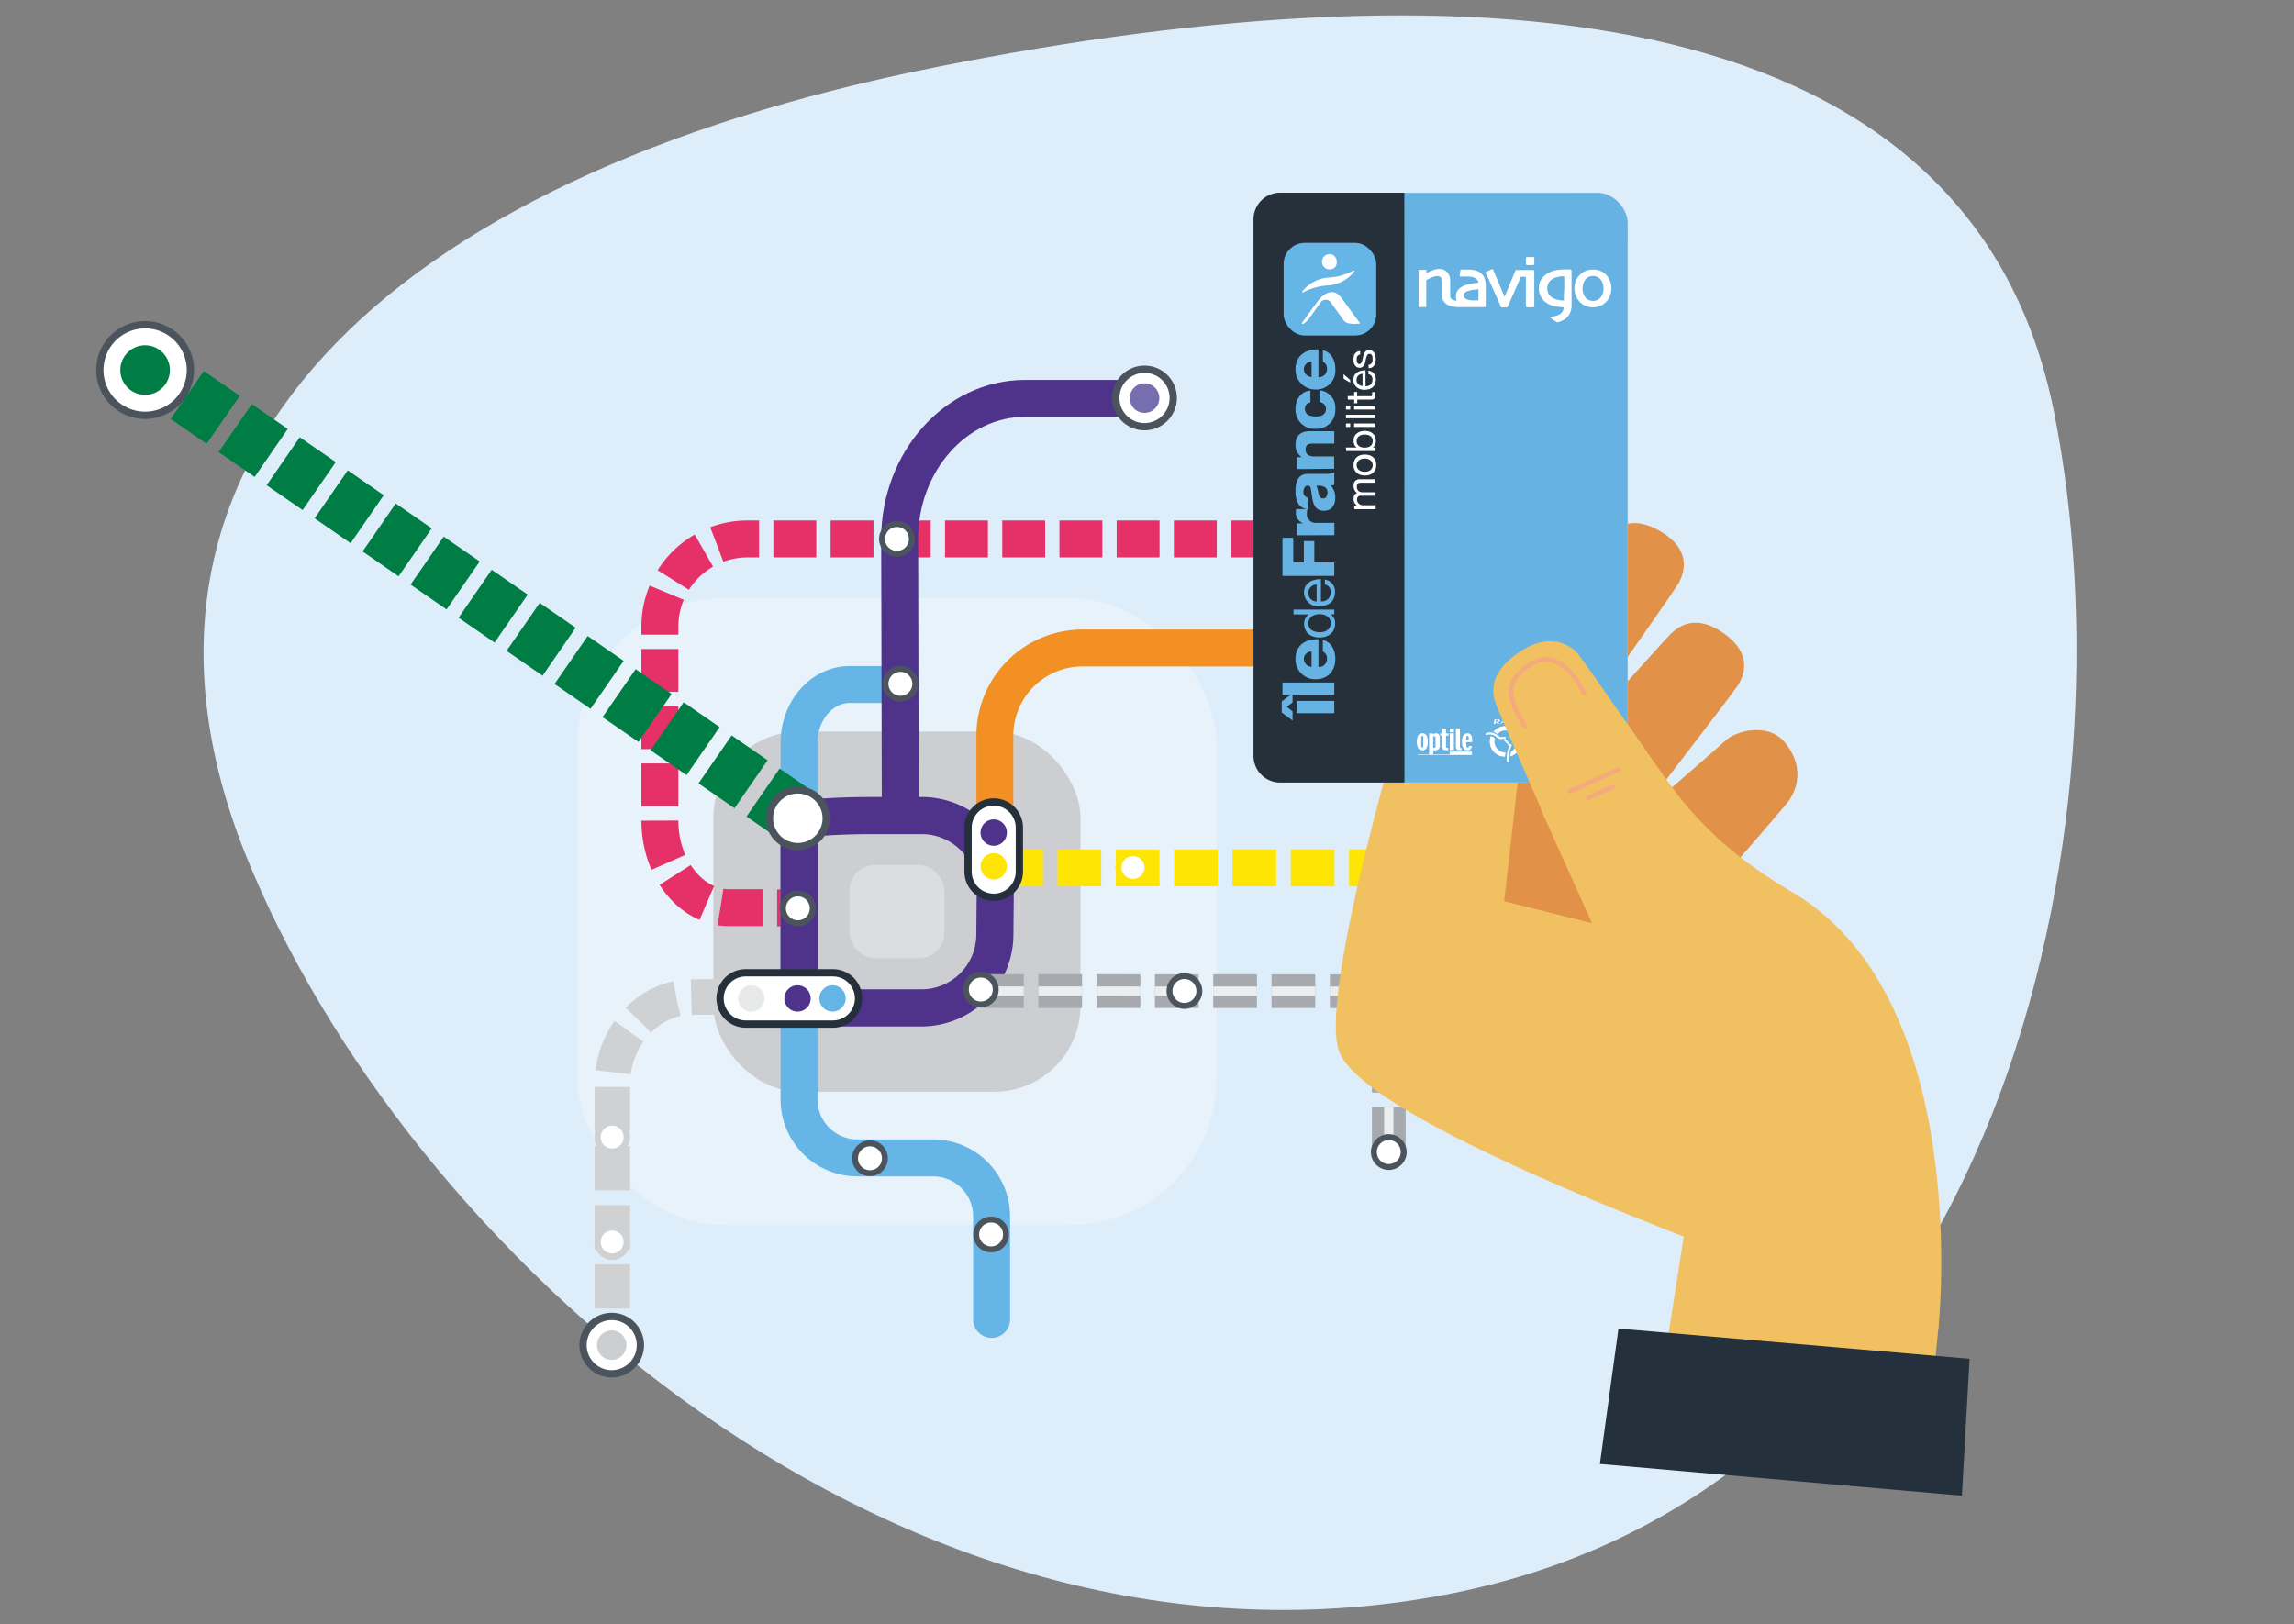 <?xml version="1.0" encoding="utf-8"?>
<svg xmlns="http://www.w3.org/2000/svg" viewBox="0 0 500 354.07">
  <rect x="0" y="0" width="500" height="354.07" fill="#808080" stroke="none"/>
  <defs>
    <style>.cls-1{isolation:isolate;}.cls-2{fill:#deedfa;}.cls-10,.cls-15,.cls-17,.cls-24,.cls-25,.cls-3{fill:#fff;}.cls-3{opacity:0.3;}.cls-4{fill:#ccced1;}.cls-11,.cls-13,.cls-14,.cls-20,.cls-21,.cls-22,.cls-29,.cls-30,.cls-31,.cls-42,.cls-43,.cls-5,.cls-6,.cls-7,.cls-8,.cls-9{fill:none;}.cls-5{stroke:#f29024;}.cls-13,.cls-14,.cls-20,.cls-42,.cls-43,.cls-5{stroke-linecap:round;}.cls-13,.cls-14,.cls-20,.cls-21,.cls-25,.cls-31,.cls-5,.cls-8,.cls-9{stroke-miterlimit:10;}.cls-13,.cls-14,.cls-31,.cls-5,.cls-8,.cls-9{stroke-width:8.05px;}.cls-6,.cls-7{stroke:#cfd1d3;stroke-width:7.73px;}.cls-11,.cls-29,.cls-30,.cls-43,.cls-6,.cls-7{stroke-linejoin:round;}.cls-7{stroke-dasharray:9.66 3.22;}.cls-8,.cls-9{stroke:#e63168;}.cls-9{stroke-dasharray:9.35 3.12;}.cls-11,.cls-17,.cls-22,.cls-24{stroke:#4b545d;}.cls-11,.cls-22,.cls-24,.cls-25{stroke-width:1.59px;}.cls-12{fill:#cccfd1;}.cls-12,.cls-15,.cls-18,.cls-19,.cls-23,.cls-26,.cls-27,.cls-28,.cls-34,.cls-35{fill-rule:evenodd;}.cls-13{stroke:#65b5e6;}.cls-14,.cls-20{stroke:#4f338a;}.cls-16{fill:#cfd1d3;}.cls-17,.cls-22{stroke-miterlimit:3.86;}.cls-17{stroke-width:1.29px;}.cls-18{fill:#e63168;}.cls-19,.cls-33{fill:#f29024;}.cls-20{stroke-width:8.09px;}.cls-21{stroke:#007d44;stroke-width:12.71px;}.cls-21,.cls-31{stroke-dasharray:9.53 3.18;}.cls-23{fill:#007d44;}.cls-25{stroke:#26303b;}.cls-26{fill:#64b5e5;}.cls-27{fill:#4f338a;}.cls-28{fill:#e8e9eb;}.cls-29{stroke:#a6aaaf;stroke-width:7.36px;}.cls-30{stroke:#ecedee;stroke-width:2.03px;}.cls-31{stroke:#ffe503;}.cls-32,.cls-34{fill:#ffe503;}.cls-35{fill:#776eb0;}.cls-36{fill:#e29248;}.cls-37{fill:#f1c061;}.cls-38{fill:#24303b;}.cls-39{fill:#66b2e3;}.cls-40{fill:#25303b;}.cls-41{fill:#65b5e6;}.cls-42,.cls-43{stroke:#f5aa7c;mix-blend-mode:multiply;}</style>
  </defs>
  <g class="cls-1">
    <g id="Calque_1" data-name="Calque 1">
      <path class="cls-2" d="M53.56,186.37C19.35,101.09,83.09,38.81,203.82,14.67S429.82.4,447.68,89.75s-10.25,233.41-131,257.54S87.78,271.65,53.56,186.37Z"/>
      <rect class="cls-3" x="125.84" y="130.37" width="139.32" height="136.69" rx="31.96"/>
      <rect class="cls-4" x="155.49" y="159.47" width="80.01" height="78.5" rx="18.76"/>
      <rect class="cls-3" x="185.15" y="188.56" width="20.7" height="20.31" rx="5.56"/>
      <path class="cls-5" d="M216.84,189.19V160.31a19.11,19.11,0,0,1,19.06-19.06h86c10.48,0,19.05-7.3,19.05-16.23V108.8"/>
      <line class="cls-6" x1="133.47" y1="293.22" x2="133.47" y2="288.45"/>
      <path class="cls-7" d="M133.47,285.23V236.38c0-10.48,7.85-19.06,17.44-19.06H162"/>
      <path class="cls-6" d="M163.58,217.32h4.76"/>
      <line class="cls-8" x1="285.56" y1="117.48" x2="280.8" y2="117.48"/>
      <path class="cls-9" d="M277.68,117.48H162.89a19.11,19.11,0,0,0-19.06,19.06v42.32c0,10.48,6.82,19,15.16,19h8.85"/>
      <path class="cls-8" d="M169.39,197.91h4.77"/>
      <path class="cls-10" d="M139.58,293.22a6.25,6.25,0,1,1-6.25-6.26,6.25,6.25,0,0,1,6.25,6.26"/>
      <path class="cls-11" d="M139.58,293.22a6.25,6.25,0,1,1-6.25-6.26A6.25,6.25,0,0,1,139.58,293.22Z"/>
      <path class="cls-12" d="M130.12,293.22a3.21,3.21,0,1,1,3.21,3.21,3.21,3.21,0,0,1-3.21-3.21"/>
      <path class="cls-13" d="M196.27,149.21H185.21c-6.08,0-11.05,5.71-11.05,12.7v77.78a12.74,12.74,0,0,0,12.7,12.71h16.56a12.75,12.75,0,0,1,12.71,12.7V287.6"/>
      <path class="cls-14" d="M196.23,177.78l-.14-60.32c0-16.84,12.26-30.62,27.34-30.62h27.41"/>
      <path class="cls-15" d="M131.8,250.6a3.18,3.18,0,1,0-1.1-4.36A3.18,3.18,0,0,0,131.8,250.6Z"/>
      <path class="cls-16" d="M130.11,245.89a3.87,3.87,0,1,1,1.34,5.3,3.86,3.86,0,0,1-1.34-5.3Zm4.6-.16a2.49,2.49,0,1,0,1.14,1.54A2.48,2.48,0,0,0,134.71,245.73Z"/>
      <path class="cls-15" d="M131.8,273.47a3.18,3.18,0,1,0-1.1-4.37A3.19,3.19,0,0,0,131.8,273.47Z"/>
      <path class="cls-16" d="M130.11,268.75a3.86,3.86,0,0,1,5.3-1.33,3.8,3.8,0,0,1,1.77,2.37,3.87,3.87,0,1,1-7.07-1Zm4.6-.15a2.49,2.49,0,0,0-3.7,2.74,2.54,2.54,0,0,0,1.14,1.54,2.51,2.51,0,0,0,3.42-.87,2.48,2.48,0,0,0-.86-3.41Z"/>
      <path class="cls-17" d="M186.37,252.48a3.25,3.25,0,1,1,3.25,3.25,3.24,3.24,0,0,1-3.25-3.25"/>
      <path class="cls-17" d="M212.77,269.09a3.25,3.25,0,1,1,3.26,3.25,3.25,3.25,0,0,1-3.26-3.25"/>
      <path class="cls-17" d="M192.25,117.48a3.25,3.25,0,1,1,3.25,3.25,3.25,3.25,0,0,1-3.25-3.25"/>
      <path class="cls-17" d="M193,149.06a3.25,3.25,0,1,1,3.25,3.25,3.25,3.25,0,0,1-3.25-3.25"/>
      <path class="cls-10" d="M291.81,117.36a6.25,6.25,0,1,1-6.25-6.25,6.25,6.25,0,0,1,6.25,6.25"/>
      <path class="cls-11" d="M291.81,117.36a6.25,6.25,0,1,1-6.25-6.25A6.25,6.25,0,0,1,291.81,117.36Z"/>
      <path class="cls-18" d="M282.34,117.36a3.22,3.22,0,1,1,3.22,3.21,3.22,3.22,0,0,1-3.22-3.21"/>
      <path class="cls-10" d="M347.17,108.79a6.26,6.26,0,1,1-6.26-6.25,6.26,6.26,0,0,1,6.26,6.25"/>
      <path class="cls-11" d="M347.17,108.79a6.26,6.26,0,1,1-6.26-6.25A6.26,6.26,0,0,1,347.17,108.79Z"/>
      <path class="cls-19" d="M337.7,108.8a3.21,3.21,0,1,1,3.21,3.21,3.22,3.22,0,0,1-3.21-3.21"/>
      <path class="cls-20" d="M216.84,203.7a16,16,0,0,1-16,16H175.31a1.07,1.07,0,0,1-1.15-1V179.09c0-.72,7.18-1.31,16-1.31h10.77a16,16,0,0,1,16,16Z"/>
      <line class="cls-21" x1="174.16" y1="178.17" x2="31.56" y2="79.71"/>
      <path class="cls-15" d="M31.63,70.79a9.87,9.87,0,1,1-9.87,9.87,9.87,9.87,0,0,1,9.87-9.87"/>
      <path class="cls-22" d="M31.63,70.79a9.87,9.87,0,1,1-9.87,9.87A9.87,9.87,0,0,1,31.63,70.79Z"/>
      <path class="cls-23" d="M36.5,78.34a5.4,5.4,0,1,1-7.19-2.55,5.38,5.38,0,0,1,7.19,2.55"/>
      <path class="cls-24" d="M167.72,178.37a6.18,6.18,0,1,1,6.18,6.18A6.18,6.18,0,0,1,167.72,178.37Z"/>
      <path class="cls-25" d="M181.54,223.23h-19a5.59,5.59,0,0,1,0-11.18h19a5.59,5.59,0,1,1,0,11.18"/>
      <path class="cls-26" d="M181.46,220.51a2.87,2.87,0,1,1,2.87-2.87,2.87,2.87,0,0,1-2.87,2.87"/>
      <path class="cls-27" d="M173.83,220.51a2.87,2.87,0,1,1,2.87-2.87,2.86,2.86,0,0,1-2.87,2.87"/>
      <path class="cls-28" d="M163.76,220.51a2.87,2.87,0,1,1,2.87-2.87,2.87,2.87,0,0,1-2.87,2.87"/>
      <line class="cls-29" x1="213.62" y1="216.03" x2="223.15" y2="216.04"/>
      <line class="cls-30" x1="213.62" y1="216.03" x2="223.15" y2="216.04"/>
      <line class="cls-29" x1="226.32" y1="216.04" x2="235.85" y2="216.04"/>
      <line class="cls-30" x1="226.32" y1="216.04" x2="235.85" y2="216.04"/>
      <line class="cls-29" x1="239.03" y1="216.04" x2="248.56" y2="216.05"/>
      <line class="cls-30" x1="239.03" y1="216.04" x2="248.56" y2="216.05"/>
      <line class="cls-29" x1="251.73" y1="216.05" x2="261.26" y2="216.05"/>
      <line class="cls-30" x1="251.73" y1="216.05" x2="261.26" y2="216.05"/>
      <line class="cls-29" x1="264.44" y1="216.05" x2="273.97" y2="216.06"/>
      <line class="cls-30" x1="264.44" y1="216.05" x2="273.97" y2="216.06"/>
      <line class="cls-29" x1="277.15" y1="216.06" x2="286.67" y2="216.06"/>
      <line class="cls-30" x1="277.15" y1="216.06" x2="286.67" y2="216.06"/>
      <line class="cls-29" x1="289.85" y1="216.06" x2="299.38" y2="216.07"/>
      <line class="cls-30" x1="289.85" y1="216.06" x2="299.38" y2="216.07"/>
      <polyline class="cls-29" points="302.56 216.07 302.7 216.07 302.7 216.07 302.7 225.46"/>
      <polyline class="cls-30" points="302.56 216.07 302.7 216.07 302.7 216.07 302.7 225.46"/>
      <line class="cls-29" x1="302.7" y1="228.63" x2="302.7" y2="238.16"/>
      <line class="cls-30" x1="302.7" y1="228.63" x2="302.7" y2="238.16"/>
      <line class="cls-29" x1="302.7" y1="241.34" x2="302.7" y2="250.87"/>
      <line class="cls-30" x1="302.7" y1="241.34" x2="302.7" y2="250.87"/>
      <path class="cls-17" d="M211.48,218a3.25,3.25,0,1,1,4.59,0,3.24,3.24,0,0,1-4.59,0"/>
      <path class="cls-17" d="M300.4,218.31a3.25,3.25,0,1,1,4.6,0,3.24,3.24,0,0,1-4.6,0"/>
      <path class="cls-17" d="M255.86,218.31a3.25,3.25,0,1,1,4.6,0,3.25,3.25,0,0,1-4.6,0"/>
      <path class="cls-17" d="M300.4,253.42a3.25,3.25,0,1,1,4.6,0,3.24,3.24,0,0,1-4.6,0"/>
      <line class="cls-31" x1="341.7" y1="189.19" x2="216.57" y2="189.19"/>
      <path class="cls-15" d="M339.58,191a3.18,3.18,0,1,1,4.37,1.1A3.19,3.19,0,0,1,339.58,191Z"/>
      <path class="cls-32" d="M341.37,193.11a3.87,3.87,0,0,1-1-7.07,3.79,3.79,0,0,1,2.92-.43,3.87,3.87,0,1,1-1.88,7.5Zm1.55-6.17a2.5,2.5,0,0,0-2.75,3.7,2.49,2.49,0,1,0,2.75-3.7Z"/>
      <path class="cls-15" d="M301,142.88a3.18,3.18,0,1,1,4.36,1.1A3.19,3.19,0,0,1,301,142.88Z"/>
      <path class="cls-33" d="M302.79,145a3.82,3.82,0,0,1-2.37-1.76,3.87,3.87,0,0,1,4.26-5.74,3.8,3.8,0,0,1,2.37,1.77,3.86,3.86,0,0,1-1.33,5.3A3.81,3.81,0,0,1,302.79,145Zm1.55-6.17a2.49,2.49,0,0,0-1.21,4.84,2.43,2.43,0,0,0,1.88-.28,2.49,2.49,0,0,0-.67-4.56Z"/>
      <path class="cls-15" d="M244.25,190.72a3.18,3.18,0,1,1,4.36,1.1A3.17,3.17,0,0,1,244.25,190.72Z"/>
      <path class="cls-32" d="M246,192.84a3.87,3.87,0,0,1-1-7.07,3.81,3.81,0,0,1,2.93-.43,3.87,3.87,0,1,1-1.89,7.5Zm1.55-6.17a2.5,2.5,0,0,0-2.75,3.7,2.54,2.54,0,0,0,1.54,1.14,2.48,2.48,0,0,0,1.88-.28,2.49,2.49,0,0,0-.67-4.56Z"/>
      <path class="cls-25" d="M222.18,180.38V190A5.59,5.59,0,0,1,211,190v-9.59a5.59,5.59,0,1,1,11.18,0Z"/>
      <path class="cls-27" d="M219.46,181.5a2.87,2.87,0,1,1-2.87-2.88,2.86,2.86,0,0,1,2.87,2.88"/>
      <path class="cls-34" d="M219.46,188.84a2.87,2.87,0,1,1-2.87-2.87,2.86,2.86,0,0,1,2.87,2.87"/>
      <path class="cls-17" d="M170.65,198a3.25,3.25,0,1,1,3.25,3.25,3.25,3.25,0,0,1-3.25-3.25"/>
      <path class="cls-10" d="M255.72,86.74a6.26,6.26,0,1,1-6.26-6.25,6.25,6.25,0,0,1,6.26,6.25"/>
      <path class="cls-11" d="M255.72,86.74a6.26,6.26,0,1,1-6.26-6.25A6.25,6.25,0,0,1,255.72,86.74Z"/>
      <path class="cls-35" d="M246.25,86.74A3.22,3.22,0,1,1,249.46,90a3.21,3.21,0,0,1-3.21-3.22"/>
      <polygon class="cls-36" points="379.85 186.18 344.91 226.69 293.11 226.99 304.51 172.75 379.85 186.18"/>
      <path class="cls-36" d="M329.87,178.6s34.68-49.09,36-51.48,2.8-7.24-3.77-11.19-9.93-.77-11.4.75-46.2,56.07-46.2,56.07Z"/>
      <path class="cls-36" d="M347.31,190.58s29.84-38.71,31.36-41,3.37-7-2.86-11.46-9.83-1.56-11.42-.17-36.15,40.26-36.15,40.26Z"/>
      <path class="cls-36" d="M337.32,195.15s36.83-31.87,38.81-33.76,9.15-4.21,13,.56c4.79,6,1.88,11.08.63,12.79s-32,37-32,37Z"/>
      <path class="cls-37" d="M331.29,166.85s3.4-43.18,3.62-45.91-.49-7.74-8.11-8.59-9.34,3.45-10,5.45-7.95,27.41-7.95,27.41Z"/>
      <path class="cls-37" d="M335.83,176.39,347,201.24l-19.15-4.79,6-52.86c-15.36-2.75-11.84-2-23.28-4.06,0,0-23.39,74.41-18.82,89.31,6,19.54,130.74,60.77,130.74,60.77s7.83-71.63-31.72-95.05c-18.12-10.74-24.86-19.87-35.75-36.42C343.65,163.76,345.61,171.71,335.83,176.39Z"/>
      <polygon class="cls-37" points="422.52 289.08 419.77 317.73 360.24 312.65 367.01 269.43 422.52 289.08"/>
      <polygon class="cls-38" points="352.76 289.61 429.29 296.19 427.62 326.03 348.71 319.11 352.76 289.61"/>
      <rect class="cls-10" x="273.24" y="42.02" width="81.53" height="128.56" rx="12"/>
      <rect class="cls-39" x="273.24" y="42.02" width="81.53" height="128.56" rx="6.54"/>
      <path class="cls-40" d="M306.11,170.58H279a5.8,5.8,0,0,1-5.78-5.78V47.8A5.8,5.8,0,0,1,279,42h27.09Z"/>
      <rect class="cls-41" x="279.78" y="52.94" width="20.19" height="20.19" rx="4.59"/>
      <path class="cls-10" d="M291.11,58.1a1.67,1.67,0,1,1-.61-2.56,1.89,1.89,0,0,1,.61,2.56"/>
      <path class="cls-10" d="M292.44,65c-1.73-2.42-3.86-1.18-5.29.75l-3.26,4.47c-.28.38-.07.51.32.28a3.9,3.9,0,0,0,1.11-1.06L287.79,66a1.37,1.37,0,0,1,2.41.12c.82,1.13,1.83,2.55,2.72,3.77.62.85,2.5.72,3.31.67.15,0,.19-.12.13-.22C295.84,69.68,294.06,67.22,292.44,65Z"/>
      <path class="cls-10" d="M294.76,59.09a12.35,12.35,0,0,1-5.25,1.41,8,8,0,0,0-5.3,2.6c-.42.46-.61.86.06.52a12.49,12.49,0,0,1,5.24-1.41,8,8,0,0,0,5.31-2.6C295.24,59.15,295.43,58.75,294.76,59.09Z"/>
      <path class="cls-10" d="M334.14,58.85h-3.56a.33.33,0,0,0-.29.15h0l-2.35,5.71-2.58-6.11-1.58.72.09.23q1.13,2.49,2.21,4.9L327.21,67h1.33c.14-.29.57-1.27,1.19-2.66l1.76-4h1.09v6.37a.28.28,0,0,0,.28.28h1.28a.27.27,0,0,0,.27-.28V59.13A.28.28,0,0,0,334.14,58.85Zm0-2.83h-1.28a.28.28,0,0,0-.27.28v1.21a.29.29,0,0,0,.28.28h1.28a.28.28,0,0,0,.27-.28v-1.2A.28.28,0,0,0,334.14,56Z"/>
      <path class="cls-10" d="M309.19,66.94h1.68s0-3.14,0-3.58V61.85c0-.38,0-.63,0-.78a10.24,10.24,0,0,1,1.24-.62,3,3,0,0,1,1.07-.26,1.11,1.11,0,0,1,.9.3,1.81,1.81,0,0,1,.28,1.12c0,.23,0,.61,0,1.14s0,.91,0,1.17v.76h0a1.89,1.89,0,0,0,.26.89,2.38,2.38,0,0,0,.8.81,4.24,4.24,0,0,0,1.23.43,6.89,6.89,0,0,0,1.48.14h5.44a.27.27,0,0,0,.26-.19.15.15,0,0,0,0-.09v0h0V66.6c0-.06,0-.23,0-1s0-1.84,0-3.11a5.12,5.12,0,0,0-.24-1.79,2.85,2.85,0,0,0-.72-1.08,3.17,3.17,0,0,0-1.29-.67,6.58,6.58,0,0,0-1.68-.19H319l-.46,0-.21,0-.18,1.51.3,0,.65,0,.58,0a8.07,8.07,0,0,1,.93.06,2.79,2.79,0,0,1,.69.18A1.34,1.34,0,0,1,322,61a1.52,1.52,0,0,1,.23.62c-.61.06-1.17.14-1.67.23a6.91,6.91,0,0,0-1.38.39,3.46,3.46,0,0,0-1.35.93,2.15,2.15,0,0,0-.51,1.42,2.43,2.43,0,0,0,.19.94l-.16,0a2.13,2.13,0,0,1-.65-.16,1.14,1.14,0,0,1-.48-.34.75.75,0,0,1-.14-.47h0V64c0-.3,0-.67,0-1.14s0-1,0-1.68a2.59,2.59,0,0,0-.67-1.86,2.33,2.33,0,0,0-1.76-.7,4,4,0,0,0-1.27.26,9,9,0,0,0-1.47.67v-.73h-1.7Zm13.05-2.78c0,.45,0,.81,0,1.07v.24h-.6a9,9,0,0,1-.93,0,3.56,3.56,0,0,1-.79-.16,1.7,1.7,0,0,1-.67-.36.82.82,0,0,1-.22-.6.71.71,0,0,1,.26-.55,1.87,1.87,0,0,1,.68-.37,6,6,0,0,1,1.37-.29l.9-.1c0,.21,0,.4,0,.58Z"/>
      <path class="cls-10" d="M345.75,66.73a3.65,3.65,0,0,1-1.24-.75h0a3.87,3.87,0,0,1-1-1.4h0a4.63,4.63,0,0,1-.33-1.73h0a4.54,4.54,0,0,1,.29-1.63h0a3.63,3.63,0,0,1,.91-1.34h0a3.85,3.85,0,0,1,1.28-.84h0a4.25,4.25,0,0,1,1.54-.29h0a4.31,4.31,0,0,1,1.55.27h0a3.75,3.75,0,0,1,1.24.81h0a3.93,3.93,0,0,1,.92,1.38h0a4.49,4.49,0,0,1,.3,1.66h0a4.3,4.3,0,0,1-.34,1.7h0a3.78,3.78,0,0,1-1,1.41h0a3.94,3.94,0,0,1-1.2.74h0a4,4,0,0,1-1.5.26h0a4.36,4.36,0,0,1-1.47-.25Zm.66-6.44a1.94,1.94,0,0,0-.66.45h0a2.25,2.25,0,0,0-.59.92h0a3.18,3.18,0,0,0-.22,1.19h0a3.47,3.47,0,0,0,.22,1.28h0a2.28,2.28,0,0,0,.7,1h0a1.86,1.86,0,0,0,.62.34h0a2.21,2.21,0,0,0,.74.12h0a2.16,2.16,0,0,0,.81-.14h0a1.84,1.84,0,0,0,.65-.41h0a2.66,2.66,0,0,0,.62-.94h0a3.28,3.28,0,0,0,.21-1.17h0a3.87,3.87,0,0,0-.21-1.26h0a2.41,2.41,0,0,0-.68-1h0a1.7,1.7,0,0,0-.62-.38h0a2.19,2.19,0,0,0-.77-.13h0a2,2,0,0,0-.82.14Z"/>
      <path class="cls-10" d="M342.53,63.1c0-.82,0-1.68,0-2.58V59a.27.27,0,0,0-.25-.28h-.88a13.42,13.42,0,0,0-2.06.14,5.6,5.6,0,0,0-1.61.5,4.32,4.32,0,0,0-1.68,1.38,3.39,3.39,0,0,0-.64,2,3.84,3.84,0,0,0,.45,1.94A4,4,0,0,0,337.05,66a5.07,5.07,0,0,0,1.74.73,9.59,9.59,0,0,0,1.95.23h.1a2.22,2.22,0,0,1-.31,1,2.27,2.27,0,0,1-1.14.8,6.12,6.12,0,0,1-1.24.28l-.45,0a8.48,8.48,0,0,0,1.73,1.23,5.62,5.62,0,0,0,1.24-.46,3.56,3.56,0,0,0,1.38-1.28,4.18,4.18,0,0,0,.49-2.19c0-.48,0-1,0-1.58Zm-1.66,1.79c0,.27,0,.47,0,.61h0a5.66,5.66,0,0,1-1.26-.13,4.77,4.77,0,0,1-1-.35,2.46,2.46,0,0,1-1-.84,2.27,2.27,0,0,1-.36-1.31,2.46,2.46,0,0,1,.37-1.34,2.34,2.34,0,0,1,1.09-.9,4.57,4.57,0,0,1,1.07-.32,7.85,7.85,0,0,1,1.17-.09c0,.51,0,1,0,1.48s0,1,0,1.38C340.87,63.78,340.87,64.38,340.87,64.89Z"/>
      <path class="cls-10" d="M295.14,110.23h.68a1.69,1.69,0,0,1-.79-1.5,1.66,1.66,0,0,1,.18-.78,1,1,0,0,1,.61-.49,1.67,1.67,0,0,1-.59-.62,1.78,1.78,0,0,1-.2-.83,2.51,2.51,0,0,1,.07-.64,1.28,1.28,0,0,1,.24-.48,1.1,1.1,0,0,1,.42-.31,1.41,1.41,0,0,1,.61-.12h3.4v.77h-3a2.5,2.5,0,0,0-.4,0,.82.82,0,0,0-.33.14.6.6,0,0,0-.22.27,1.17,1.17,0,0,0-.08.45,1.23,1.23,0,0,0,.32.89,1.19,1.19,0,0,0,.86.32h2.89v.76h-3a2.48,2.48,0,0,0-.41,0,1,1,0,0,0-.33.14.71.71,0,0,0-.21.27,1,1,0,0,0-.08.42,1.14,1.14,0,0,0,.13.57,1.27,1.27,0,0,0,.33.39,1.06,1.06,0,0,0,.39.21.93.93,0,0,0,.33.07h2.89V111h-4.63Z"/>
      <path class="cls-10" d="M296.5,103.5a2,2,0,0,1-.77-.43,1.89,1.89,0,0,1-.51-.7,2.3,2.3,0,0,1-.19-1,2.24,2.24,0,0,1,.19-1,1.93,1.93,0,0,1,.51-.71,2.32,2.32,0,0,1,.77-.43,3.32,3.32,0,0,1,1-.14,3.26,3.26,0,0,1,1,.14,2.27,2.27,0,0,1,.76.43,1.93,1.93,0,0,1,.51.71,2.24,2.24,0,0,1,.19,1,2.3,2.3,0,0,1-.19,1,1.89,1.89,0,0,1-.51.7,2,2,0,0,1-.76.43,3,3,0,0,1-1,.15A3,3,0,0,1,296.5,103.5Zm1.7-.77a1.72,1.72,0,0,0,.55-.31,1.38,1.38,0,0,0,.34-.46,1.51,1.51,0,0,0,.11-.56,1.47,1.47,0,0,0-.11-.56,1.28,1.28,0,0,0-.34-.46,1.55,1.55,0,0,0-.55-.31,2.1,2.1,0,0,0-.74-.11,2.19,2.19,0,0,0-.75.11,1.55,1.55,0,0,0-.55.31,1.18,1.18,0,0,0-.34.46,1.31,1.31,0,0,0-.12.56,1.34,1.34,0,0,0,.12.56,1.25,1.25,0,0,0,.34.46,1.72,1.72,0,0,0,.55.31,2.47,2.47,0,0,0,.75.11A2.35,2.35,0,0,0,298.2,102.73Z"/>
      <path class="cls-10" d="M293.37,97.55h2.39a1.21,1.21,0,0,1-.56-.6,2.26,2.26,0,0,1-.17-.88,2.13,2.13,0,0,1,.19-.94,1.94,1.94,0,0,1,.54-.66,2.26,2.26,0,0,1,.77-.4,3.24,3.24,0,0,1,.94-.14,3.6,3.6,0,0,1,.93.13,2.12,2.12,0,0,1,.76.4,2,2,0,0,1,.52.66,2.27,2.27,0,0,1,.19.93,2.9,2.9,0,0,1,0,.38,1.66,1.66,0,0,1-.12.42,1.54,1.54,0,0,1-.22.39,1.27,1.27,0,0,1-.34.31h.62v.77h-6.4Zm3.41-2.73a1.47,1.47,0,0,0-.55.26,1.28,1.28,0,0,0-.39.44,1.48,1.48,0,0,0-.14.65,1.33,1.33,0,0,0,.15.65,1.41,1.41,0,0,0,.4.44,1.76,1.76,0,0,0,.56.24,2.29,2.29,0,0,0,.64.08,3,3,0,0,0,.66-.08,1.78,1.78,0,0,0,.56-.25,1.35,1.35,0,0,0,.39-.46,1.51,1.51,0,0,0,.14-.67,1.34,1.34,0,0,0-.15-.66,1.15,1.15,0,0,0-.4-.42,1.77,1.77,0,0,0-.58-.24,3.51,3.51,0,0,0-.66-.07A2.28,2.28,0,0,0,296.78,94.82Z"/>
      <path class="cls-10" d="M294.3,93.07h-.93v-.76h.93Zm.84-.76h4.63v.76h-4.63Z"/>
      <path class="cls-10" d="M293.37,90.41h6.4v.76h-6.4Z"/>
      <path class="cls-10" d="M294.3,89.27h-.93v-.76h.93Zm.84-.76h4.63v.76h-4.63Z"/>
      <path class="cls-10" d="M295.14,85.44h.67v.92h2.87l.22,0a.22.22,0,0,0,.12-.09.38.38,0,0,0,.06-.17,2.19,2.19,0,0,0,0-.29v-.35h.67V86a3.52,3.52,0,0,1,0,.51.82.82,0,0,1-.15.34.65.65,0,0,1-.3.19,1.9,1.9,0,0,1-.52.06h-2.95v.79h-.67v-.79h-1.39v-.76h1.39Z"/>
      <path class="cls-10" d="M299.47,81.41a2,2,0,0,1,.4,1.3,2.4,2.4,0,0,1-.18,1,1.91,1.91,0,0,1-.5.68,2.14,2.14,0,0,1-.77.42,4.27,4.27,0,0,1-1,.16,3,3,0,0,1-1-.16,2.24,2.24,0,0,1-.76-.46,1.92,1.92,0,0,1-.5-.69,2.05,2.05,0,0,1-.18-.87,1.92,1.92,0,0,1,.25-1,2,2,0,0,1,.65-.65,2.46,2.46,0,0,1,.86-.34,4,4,0,0,1,.89-.08v3.47a1.85,1.85,0,0,0,.58-.07,1.4,1.4,0,0,0,.48-.26,1.35,1.35,0,0,0,.34-.46,1.6,1.6,0,0,0,.12-.65,1.33,1.33,0,0,0-.22-.8,1.09,1.09,0,0,0-.68-.4v-.76A1.86,1.86,0,0,1,299.47,81.41Zm-3,.18a1.34,1.34,0,0,0-.42.28,1.2,1.2,0,0,0-.28.41,1.27,1.27,0,0,0-.1.52,1.33,1.33,0,0,0,.1.54,1.18,1.18,0,0,0,.29.4,1,1,0,0,0,.41.27,1.46,1.46,0,0,0,.51.12V81.47A1.46,1.46,0,0,0,296.5,81.59Zm-3.63.94,1.45.87v-.58l-1.45-1.26Z"/>
      <path class="cls-10" d="M298.73,79.38a.83.83,0,0,0,.28-.28,1.28,1.28,0,0,0,.15-.4,2.15,2.15,0,0,0,0-.45c0-.12,0-.24,0-.37a1.34,1.34,0,0,0-.1-.37.71.71,0,0,0-.21-.27.57.57,0,0,0-.36-.11.5.5,0,0,0-.44.23,1.53,1.53,0,0,0-.25.56c-.06.22-.12.46-.17.73a3.44,3.44,0,0,1-.22.73,1.49,1.49,0,0,1-.39.56,1,1,0,0,1-.7.22,1.08,1.08,0,0,1-.6-.16,1.27,1.27,0,0,1-.4-.4,1.67,1.67,0,0,1-.24-.56,2.54,2.54,0,0,1-.07-.61,4,4,0,0,1,.06-.72,1.74,1.74,0,0,1,.24-.59,1.19,1.19,0,0,1,.45-.41,1.71,1.71,0,0,1,.7-.18v.76a.71.71,0,0,0-.37.12.82.82,0,0,0-.24.25,1.15,1.15,0,0,0-.13.34,1.5,1.5,0,0,0,0,.37,2,2,0,0,0,0,.34,1,1,0,0,0,.09.32.71.71,0,0,0,.18.23.44.44,0,0,0,.29.09.42.42,0,0,0,.33-.14,1.09,1.09,0,0,0,.21-.35,2.72,2.72,0,0,0,.15-.48l.12-.54a5.12,5.12,0,0,1,.15-.56,1.8,1.8,0,0,1,.24-.48,1.24,1.24,0,0,1,.37-.35,1.16,1.16,0,0,1,.56-.13,1.22,1.22,0,0,1,.69.18,1.32,1.32,0,0,1,.45.46,1.84,1.84,0,0,1,.24.63,4.27,4.27,0,0,1,.07.71,3.47,3.47,0,0,1-.08.73,2,2,0,0,1-.27.62,1.33,1.33,0,0,1-.48.43,1.64,1.64,0,0,1-.73.18V79.5A.9.9,0,0,0,298.73,79.38Z"/>
      <path class="cls-39" d="M281.73,155.07v2l-2.36-1.76v-2.41l2.36-1.77v2l-1.27.94Zm.88.4v-2.69h8.21v2.69Z"/>
      <rect class="cls-39" x="279.53" y="148.78" width="11.29" height="2.69"/>
      <path class="cls-39" d="M287.37,145.39a1.75,1.75,0,0,0,1.86-1.84,1.59,1.59,0,0,0-.9-1.53V139.5c1.9.49,2.72,2.25,2.72,4.08,0,2.68-1.61,4.49-4.36,4.49a4.31,4.31,0,0,1-4.32-4.42c0-3,2.22-4.41,5-4.29v6m-1.5-3.34a1.67,1.67,0,0,0-1.68,1.6,1.78,1.78,0,0,0,1.68,1.74Z"/>
      <path class="cls-39" d="M290.82,132.84v1.06H290v0a2.19,2.19,0,0,1,1,2.06c0,2-1.58,3-3.39,3s-3.36-1-3.36-2.94a2.46,2.46,0,0,1,1-2.08v0h-3.31v-1.06h8.9m-.79,3c0-1.42-1.22-2-2.43-2s-2.44.57-2.44,2,1.23,1.93,2.49,1.93,2.38-.62,2.38-2"/>
      <path class="cls-39" d="M288.77,126.33a2.61,2.61,0,0,1,2.2,2.75c0,2.06-1.42,3-3.39,3.1a3.11,3.11,0,0,1-3.36-3c0-2.28,2.13-3,3.69-2.92v4.82a1.89,1.89,0,0,0,2.12-2,1.56,1.56,0,0,0-1.26-1.67v-1m-1.79,1a1.85,1.85,0,0,0-1.82,1.86,1.82,1.82,0,0,0,1.82,1.84Z"/>
      <polygon class="cls-39" points="279.53 125.54 279.53 117.23 281.88 117.23 281.88 122.6 284.19 122.6 284.19 117.95 286.47 117.95 286.47 122.6 290.82 122.6 290.82 125.54 279.53 125.54"/>
      <path class="cls-39" d="M282.61,116.69v-2.61h1.44v0a2.48,2.48,0,0,1-1.6-2.47,2.76,2.76,0,0,1,.07-.63H285a3.57,3.57,0,0,0-.16,1,1.89,1.89,0,0,0,1.95,2h4.06v2.68Z"/>
      <path class="cls-39" d="M285.14,111a2.54,2.54,0,0,1-2.2-1.28,5.39,5.39,0,0,1-.57-2.61c0-1.94.43-3.82,2.76-3.82h3.58a4.75,4.75,0,0,0,2.11-.32v2.71a3.47,3.47,0,0,1-.78.15,3.71,3.71,0,0,1,1,2.71c0,1.56-.79,2.8-2.48,2.8-2.67,0-2.46-2.91-2.85-4.78-.09-.46-.25-.71-.75-.71s-.86.74-.86,1.29a1.21,1.21,0,0,0,1,1.35V111m4.25-3.48c0-1.27-.72-1.7-2.42-1.64a7.44,7.44,0,0,1,.45,1.66c.14.6.39,1.11,1,1.11s.93-.52.93-1.13"/>
      <path class="cls-39" d="M282.61,102.26V99.65h1.12v0A3.09,3.09,0,0,1,282.37,97c0-2.74,2-3,3.18-3h5.27v2.69h-4c-1.13,0-2.26-.13-2.26,1.35,0,1,.85,1.45,1.75,1.45h4.48v2.69Z"/>
      <path class="cls-39" d="M285.62,87.74a1.27,1.27,0,0,0-1.19,1.31c0,1.51,1.28,1.74,2.42,1.74S289,90.33,289,89.2a1.45,1.45,0,0,0-1.41-1.54v-2.6a3.83,3.83,0,0,1,3.46,4.12,4.08,4.08,0,0,1-4.2,4.3,4.16,4.16,0,0,1-4.48-4.3c0-2,1.08-3.86,3.25-4.05Z"/>
      <path class="cls-39" d="M287.37,82.21a1.75,1.75,0,0,0,1.86-1.84,1.6,1.6,0,0,0-.9-1.53V76.32c1.9.5,2.72,2.25,2.72,4.09a4.13,4.13,0,0,1-4.36,4.49,4.31,4.31,0,0,1-4.32-4.43c0-2.94,2.22-4.41,5-4.29v6m-1.5-3.34a1.67,1.67,0,0,0-1.68,1.6,1.77,1.77,0,0,0,1.68,1.74Z"/>
      <polygon class="cls-10" points="320.82 164.52 316.01 164.52 316.01 163.84 320.82 163.84 320.82 164.52 320.82 164.52"/>
      <polygon class="cls-10" points="309 164.46 309 164.57 320.82 164.57 320.82 164.46 309 164.46 309 164.46"/>
      <path class="cls-10" d="M310.92,160.3a1,1,0,0,0-.92-.45,1,1,0,0,0-.89.45,2.64,2.64,0,0,0-.29,1.39,2.59,2.59,0,0,0,.3,1.39,1,1,0,0,0,.88.46,1,1,0,0,0,.9-.44,2.56,2.56,0,0,0,.29-1.41,2.8,2.8,0,0,0-.27-1.39Zm-.71,2.46c0,.15-.1.23-.2.22s-.19-.07-.22-.21a7.58,7.58,0,0,1,0-1.06,7.74,7.74,0,0,1,0-1.08c0-.15.1-.22.22-.22s.18.07.21.21a7,7,0,0,1,0,1.08,5.62,5.62,0,0,1-.06,1.06Z"/>
      <path class="cls-10" d="M313.83,161.09c0-.17,0-.31,0-.4a1.15,1.15,0,0,0-.26-.62.73.73,0,0,0-.56-.22,1.62,1.62,0,0,0-.4.05.75.75,0,0,0-.33.17l-.05-.22h-.74v4.61h.88v-1a.5.5,0,0,0,.19.07l.33,0a.83.83,0,0,0,.64-.25,1,1,0,0,0,.29-.66c0-.17,0-.33,0-.48s0-.32,0-.51,0-.35,0-.52Zm-.92,1.13c0,.24,0,.39,0,.46a.35.35,0,0,1-.08.24.24.24,0,0,1-.19.08h-.16a.27.27,0,0,1-.11-.05v-2.46l.23,0h0a.26.26,0,0,1,.21.09.55.55,0,0,1,.09.24q0,.15,0,.36c0,.14,0,.3,0,.49s0,.36,0,.6Z"/>
      <path class="cls-10" d="M315.72,160.36h-.55v2.25a.43.43,0,0,0,.1.34.65.65,0,0,0,.38.08v.49h-.51a.87.87,0,0,1-.65-.22.85.85,0,0,1-.22-.65v-2.29h-.34v-.5h.34v-1.06h.9v1.06h.55v.51Z"/>
      <path class="cls-10" d="M316.86,163.5H316v-3.66h.89v3.65Zm0-3.88H316v-.82h.89v.82Z"/>
      <path class="cls-10" d="M318.56,163.51H318a.62.62,0,0,1-.5-.18.73.73,0,0,1-.18-.54v-4h.89v4a.28.28,0,0,0,.07.22.46.46,0,0,0,.28.06v.49Z"/>
      <path class="cls-10" d="M320.88,161.34a2,2,0,0,0-.25-1.12.85.85,0,0,0-.77-.37,1,1,0,0,0-.9.46,2.57,2.57,0,0,0-.3,1.38,2.68,2.68,0,0,0,.29,1.38.94.94,0,0,0,.85.47,1.07,1.07,0,0,0,.75-.23.91.91,0,0,0,.24-.7h-.64a.52.52,0,0,1-.06.29.24.24,0,0,1-.19.08c-.13,0-.21-.07-.25-.22a5,5,0,0,1-.06-1h1.29v-.4Zm-1.29-.11a2.94,2.94,0,0,1,.05-.67.24.24,0,0,1,.45,0,3,3,0,0,1,.05.65Z"/>
      <path class="cls-10" d="M329.16,164.85v0a4.26,4.26,0,0,1,.21-1,2.65,2.65,0,0,0,1.22-2.22,2.43,2.43,0,0,0-2.44-2.41,2.52,2.52,0,0,0-1.78.79,2.32,2.32,0,0,0-.88-.47,3.44,3.44,0,0,1,2.67-1.28,3.39,3.39,0,0,1,1,6.64Z"/>
      <path class="cls-10" d="M325.81,160.92a2.1,2.1,0,0,0-.09.66,2.44,2.44,0,0,0,2.45,2.46h0a7.67,7.67,0,0,0-.15.9,3.13,3.13,0,0,1-.75-.08,3.31,3.31,0,0,1-2.56-3.28,2.9,2.9,0,0,1,.19-1.1,1.5,1.5,0,0,1,.91.44Z"/>
      <path class="cls-10" d="M328.11,160.82l.05.41s0,.05.07.07l.19.06a.17.17,0,0,1,.12.18l0,.23a.27.27,0,0,1,.19-.11.18.18,0,0,1,.16.18s0,.17,0,.22,0,.08.29.11a.4.4,0,0,1,.2.06.3.3,0,0,1,.06.38,8,8,0,0,0-.52,1.53,4,4,0,0,0,0,2h-.43a5.64,5.64,0,0,1,.48-3.43s.1-.2,0-.22l-.12,0s-.24,0-.19-.31-.14-.11-.14-.11c-.19.1-.2-.05-.2-.05s0-.21,0-.21-.05-.08-.05-.08l-.21-.05a.2.2,0,0,1-.17-.18l0-.37a.12.12,0,0,0-.16-.12c-.1,0-.41.07-.41.07a1,1,0,0,1-.45,0,2.2,2.2,0,0,1-.77-.46,2.09,2.09,0,0,0-2.27-.32v-.45a2.23,2.23,0,0,1,1.63-.08,2.59,2.59,0,0,1,1,.56,2.35,2.35,0,0,0,.37.26.82.82,0,0,0,.52.07c.37,0,.6-.06.6-.06s.26,0,.27.21Z"/>
      <path class="cls-10" d="M326.23,157.32H326l.42.48h.39l-.39-.42c.54,0,.51-.32.51-.32,0-.25-.42-.24-.42-.24h-.74l-.18,1h.32l.16-.9h.38s.13,0,.13.17c0,0,0,.25-.3.25Z"/>
      <polygon class="cls-10" points="329.24 156.91 329.77 156.91 329.78 156.82 328.4 156.82 328.38 156.91 328.91 156.91 328.75 157.8 329.08 157.8 329.24 156.91 329.24 156.91"/>
      <path class="cls-10" d="M327.37,157.48l.3-.34.19.34Zm.46-.69-.89,1h.15l.2-.23h.62l.12.23h.34l-.54-1Z"/>
      <path class="cls-10" d="M330.54,157.31h-.28l.07-.41h.3s.21,0,.21.17c0,0,0,.24-.3.24Zm.65-.25c0-.25-.42-.24-.42-.24H330l-.18,1h.32l.07-.4h.43c.55,0,.52-.34.52-.34Z"/>
      <path class="cls-10" d="M347.21,161.12c-4-2.64-10.45-2.56-11.62-2.49v6.05h10.48Z"/>
      <path class="cls-41" d="M344.07,161.12l-.53,2.31h-.45c-.54-.05-1.31-.43-1.09-1.11a1.6,1.6,0,0,1,1.5-.88c.13,0,.23-.34.23-.34h-.1a2.46,2.46,0,0,0-2.16.92.08.08,0,0,0,0,0l.19-.94h-.5l-.39,1.86c-.32-.84-.74-1.65-1.84-1.83a2.64,2.64,0,0,0-.64-.05c-.81,0-1.53.23-1.65.7-.21.79,1.63.67,1.6,1.2,0,.32-.58.49-1,.49a3.54,3.54,0,0,1-.9-.14l-.16.35a4.16,4.16,0,0,0,.89.12c1.32,0,1.83-.44,1.89-.87.1-.77-1.74-.7-1.61-1.18.08-.31.67-.36,1-.36a2.29,2.29,0,0,1,.39,0q.09,0,.18-.18h0l-.18.86c0,.14,0,.2.14.37s.22.23.24.12l.21-1a7.58,7.58,0,0,1,1.27,2.19h.51l.21-1v0c.11.56.87,1,1.83,1a1.75,1.75,0,0,0,.69-.07.34.34,0,0,0,.24-.29c0-.14.18-.79.18-.79h1.27c.08,0,.14,0,.27-.41h-1.44l.17-.76h1.67c.05,0,.13,0,.26-.38Z"/>
      <path class="cls-37" d="M365.13,172.61c-5.83-8-18.26-26.25-21.07-29.92-1.68-2.2-6.44-5.1-13.26-.32s-5.42,9.25-4.69,11.26S337.5,180,337.5,180,368.51,177.28,365.13,172.61Z"/>
      <line class="cls-42" x1="342.17" y1="172.51" x2="352.76" y2="167.74"/>
      <line class="cls-42" x1="346.1" y1="173.92" x2="351.53" y2="171.59"/>
      <path class="cls-43" d="M345.3,151.12s-4.71-10.38-11.27-6.54c-7.78,4.56-4.06,9.39-1.7,13.74"/>
    </g>
  </g>
</svg>